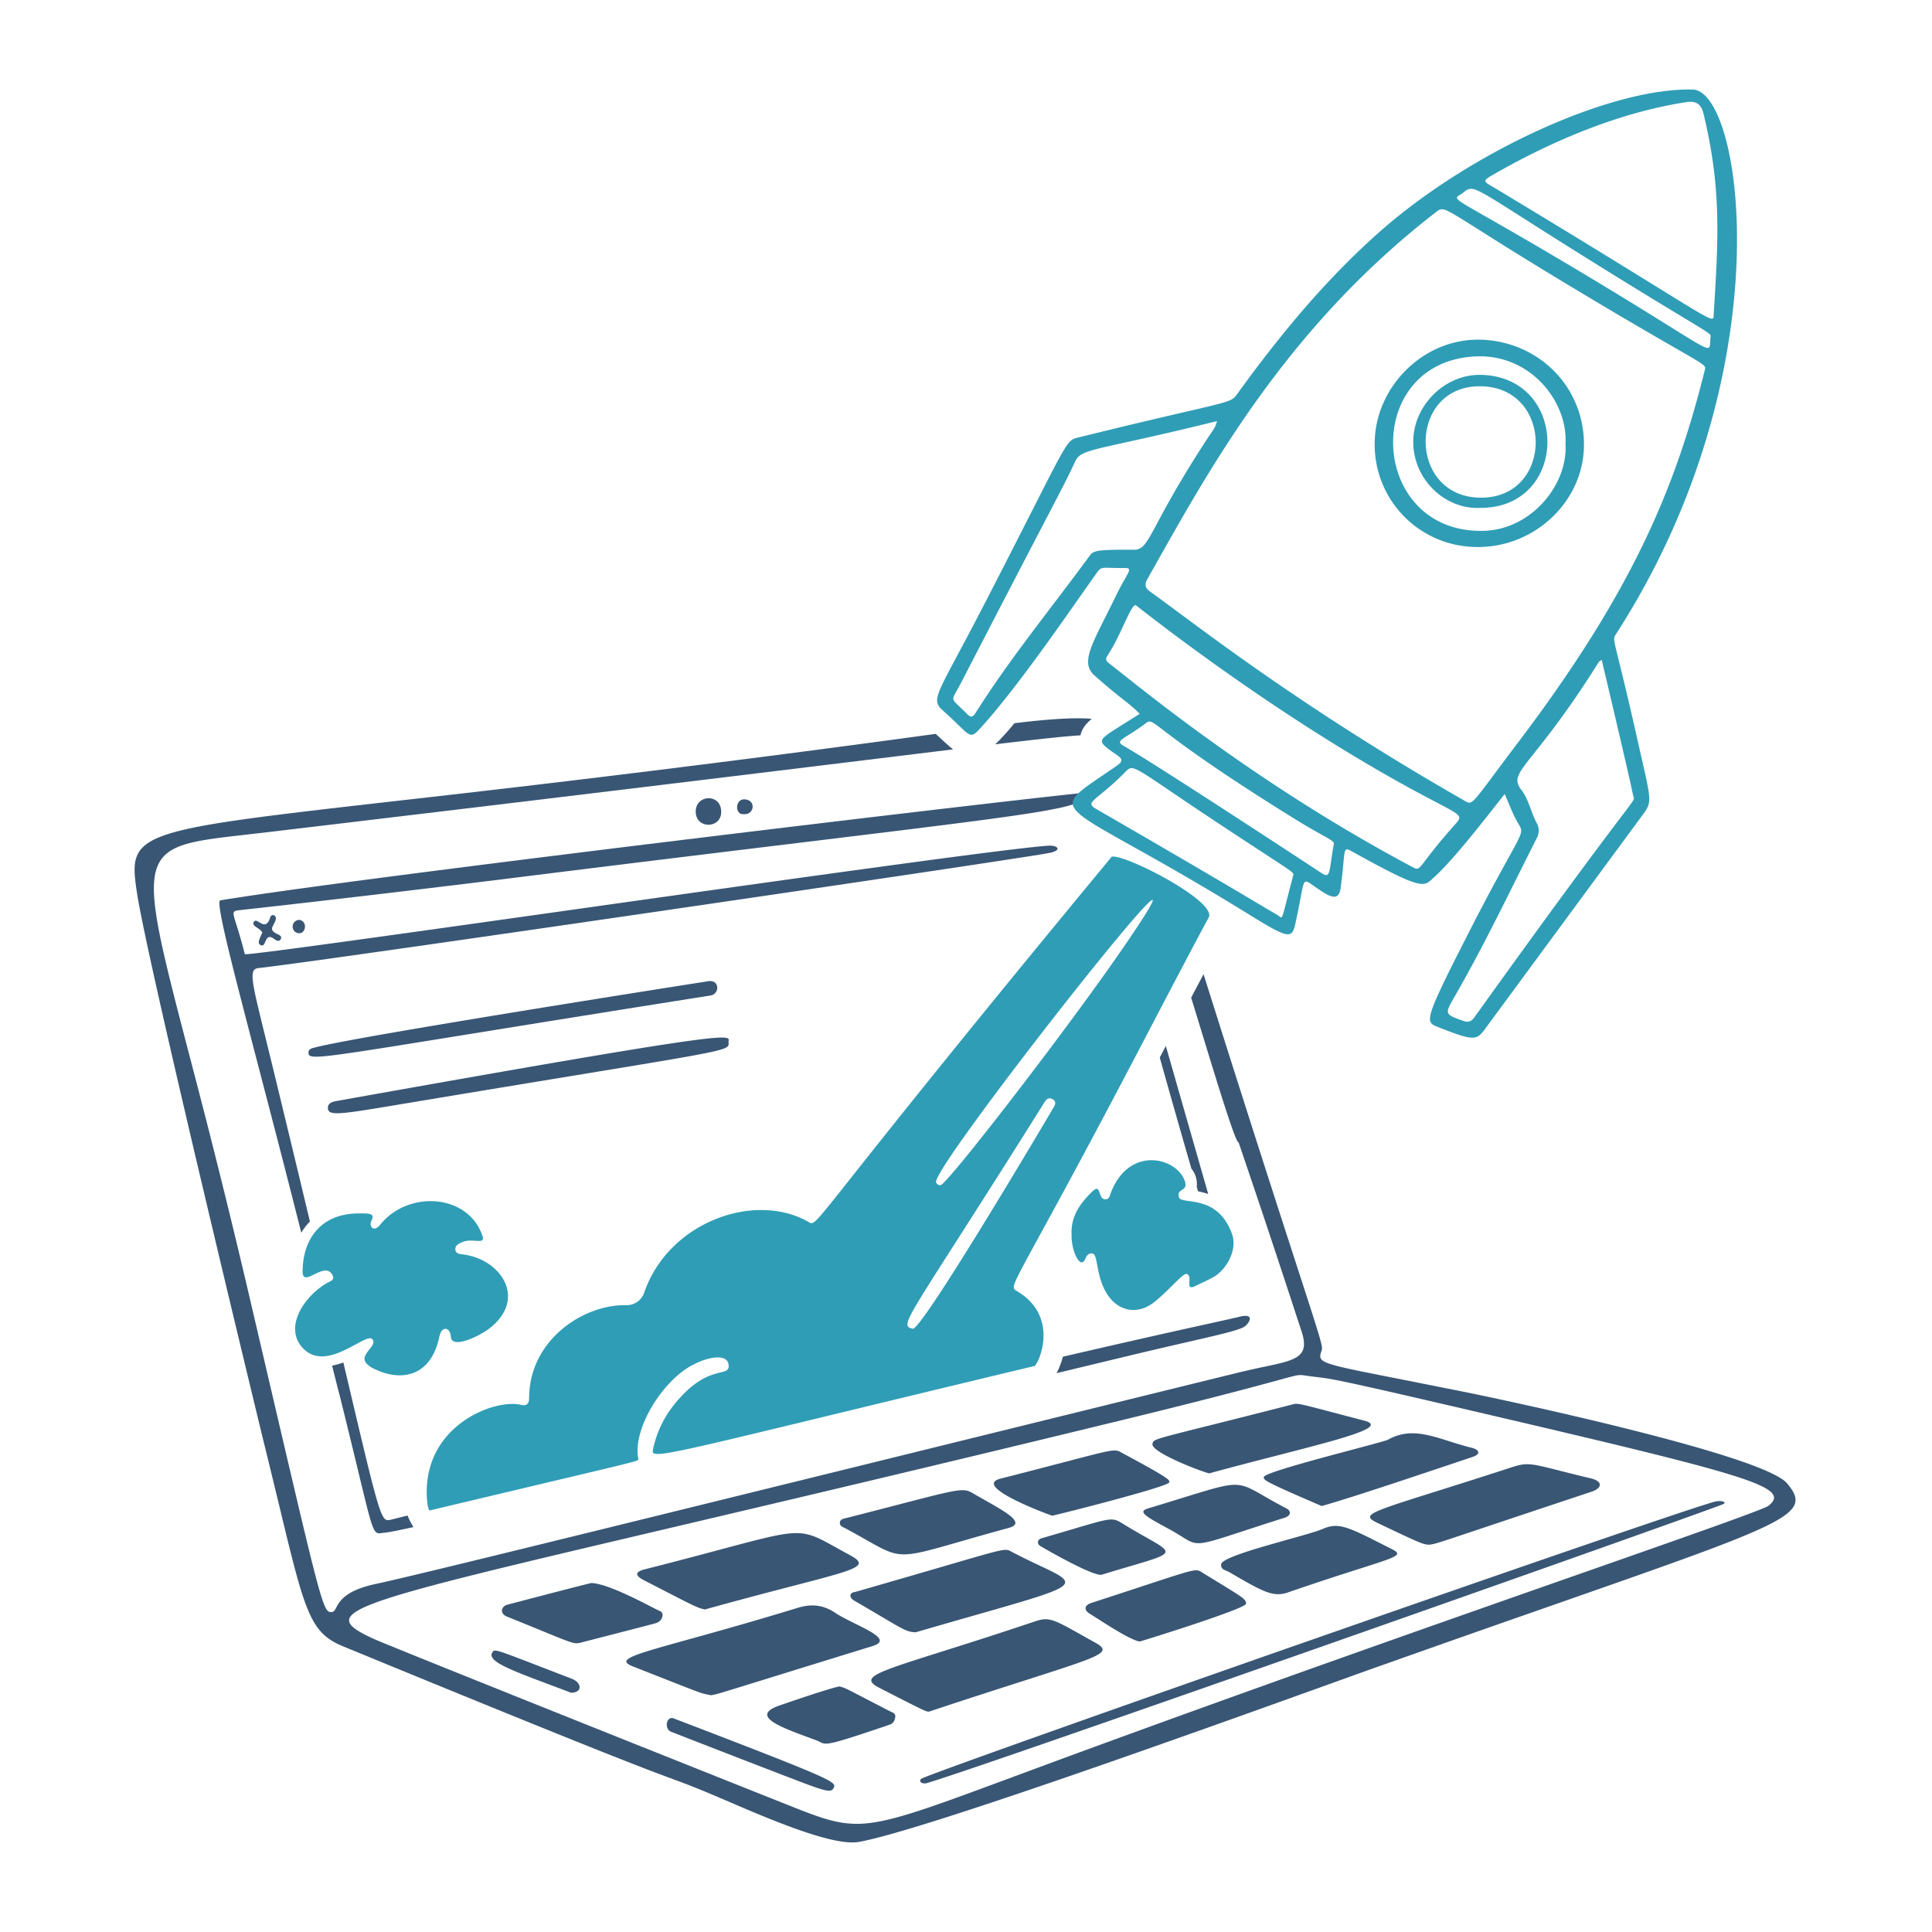 <svg xmlns="http://www.w3.org/2000/svg" fill="none" viewBox="-0.5 -0.5 48 48" height="480" width="480"><desc>Be Productive Streamline Illustration: https://streamlinehq.com</desc><g fill="#395674"><path d="M7.164 25.654c-.001-.096.08-.108.158-.129 1.106-.292 9.768-1.646 9.774-1.647.29-.043.286.319.057.355-9.694 1.532-9.984 1.673-9.989 1.42zm.484 1.393c-.016-.149.122-.176.232-.196 10.465-1.87 9.698-1.636 9.72-1.452.028.245.031.17-8.29 1.56-1.34.224-1.642.268-1.662.087m9.77-7.366c-.007.419-.652.42-.632-.036.018-.413.64-.433.632.037M6.016 22.67c-.055-.118-.261-.153-.215-.254.076-.17.287.275.411-.12.035-.11.169-.06.137.056-.043.158-.2.242.041.354.043.02.123.054.087.123-.04.077-.108.042-.162.002-.256-.192-.185.223-.338.15-.093-.044-.031-.154.04-.31m11.968-2.944c-.236.03-.229-.389.024-.367.281.024.232.384-.024.367M6.929 22.353c.22.026.177.352-.01.332-.195-.022-.204-.305.01-.332m10.233 19.265c-.305-.067-.014.04-1.94-.717-.631-.248.578-.379 4.098-1.455.343-.105.634-.074.929.123.468.312 1.528.642.932.826-4 1.234-3.81 1.188-4.019 1.223m5.422.407c-.079-.003-.047.02-1.234-.59-.678-.347.271-.444 3.879-1.657.382-.129.492-.014 1.47.526.588.324.011.348-4.115 1.72m-5.568-2.538c-.186-.032-.284-.091-1.511-.722-.26-.133-.21-.218.023-.277 4.27-1.081 3.574-1.167 5.081-.354.675.364-.045.368-3.593 1.353m5.237.568c-.273-.01-.328-.09-1.522-.782-.053-.03-.102-.074-.102-.128 0-.081.088-.084.144-.1 3.823-1.096 3.647-1.103 3.857-.993 1.837.97 2.378.618-2.377 2.002m12.761-2.176c-.155-.002-.217-.03-1.282-.536-.538-.256-.118-.267 3.34-1.391.467-.152.512-.063 1.952.28.31.074.278.245.021.33-4.025 1.338-3.791 1.279-4.031 1.318m7.283-1.002c-.821.326-18.533 6.573-19.764 6.923-.151.043-.237-.07-.112-.122 1.108-.465 18.79-6.647 19.689-6.87.158-.038.319.017.187.069m-12.755-.771c-.114-.015-1.451-.514-1.409-.732.03-.148-.017-.085 3.463-.976.171-.044.075-.052 1.801.4.778.203-1.389.633-3.855 1.309m2.795.811c-1.477-.635-1.442-.646-1.437-.722.01-.14 2.958-.857 3.081-.925.673-.373 1.253-.004 2.09.202.176.044.234.153.008.228-.933.311-2.931.99-3.742 1.217m-8.644-.304c.686.397 1.354.715.867.848-3.125.852-2.403.896-4.057.01-.062-.033-.146-.056-.137-.144.01-.088.094-.094.162-.112 2.862-.731 2.851-.785 3.165-.603m6.342 1.944c-.076-.044-.215-.057-.196-.193.033-.236 2.117-.699 2.531-.88s.667-.022 1.717.508c.4.202-.078.205-2.59 1.073-.371.128-.628-.023-1.462-.508m-4.393-1.399c-.072-.02-2.014-.734-1.287-.92 3.024-.77 2.773-.774 3.055-.622 1.186.638 1.145.652 1.14.712-.008.11-2.832.82-2.908.83m2.171 3.126c-.262-.046-.944-.508-1.234-.687-.162-.1-.14-.215.042-.274 2.715-.881 2.546-.876 2.765-.742 1.015.622 1.07.642 1.071.764 0 .123-2.531.91-2.644.94M14.187 38.83c.386.005 1.268.473 1.634.662.06.031.16.046.137.161-.02.098-.086.15-.17.176-.113.033-1.854.48-1.86.482-.204.047-.187.016-1.83-.646-.203-.082-.136-.26.007-.297 2.21-.58 2.087-.537 2.082-.537m17.269-1.858c.143.075.106.188-.036.233-2.574.814-1.982.77-2.868.287-.582-.316-.804-.435-.526-.518 2.67-.8 1.966-.76 3.43-.002M20.36 41.398c.192.063.013-.022 1.245.615.062.032.147.047.137.14-.008.087-.045.164-.138.196-1.784.606-1.546.493-1.83.386-.758-.284-1.703-.583-.916-.86.153-.053 1.265-.437 1.503-.477m6.502-2.772c-.226.02-1.252-.56-1.447-.675-.059-.035-.142-.065-.126-.153.014-.07.092-.081.152-.099 1.6-.462 1.65-.531 1.916-.366 1.434.888 1.654.633-.495 1.293m-10.629 3.566c3.905 1.495 4.045 1.576 3.985 1.713-.057.129-.13.132-.868-.15a527 527 0 0 1-3.18-1.231c-.173-.07-.118-.39.062-.333m-2.544-.635c-1.293-.494-2.093-.743-1.963-.991.063-.121.036-.102 1.978.642.247.094.28.343-.015.349"/><path fill-rule="evenodd" d="M29.622 32.366c.336-.074.547-.12.678-.153.418-.102.22.205.081.268-.195.09-.605.184-1.38.362-.427.098-.965.222-1.64.385l-1.482.357q-.066.014-.13.032c.061-.114.117-.253.158-.41 1.933-.448 3.06-.697 3.715-.84M9.626 37.153l-.408.102a.3.3 0 0 1-.097.012c-.178-.027-.287-.508-1.09-3.916a2 2 0 0 1-.28.078c.087.35.155.616.18.712l.01.037c.723 2.896.773 3.363.944 3.412.034.01.072.003.12-.005.098-.006.283-.038.768-.145a1.6 1.6 0 0 1-.147-.287m-2.64-7.028q.094-.156.214-.277a1077 1077 0 0 0-.935-3.881l-.178-.725c-.347-1.41-.41-1.665-.162-1.691 1.379-.142 19.18-2.749 19.677-2.866.292-.068.17-.19-.062-.174-1.053.074-6.858.892-11.938 1.608-4.26.6-8.01 1.128-8.02 1.086a12 12 0 0 0-.206-.723c-.103-.326-.11-.348.065-.368 2.862-.316 6.052-.708 6.579-.773l.076-.01c3.037-.379 5.435-.67 7.327-.9 6.415-.781 7.028-.856 7.11-1.24-.382 0-18.029 2.09-21.559 2.678-.124.02.275 1.55.946 4.124.307 1.175.67 2.567 1.065 4.132" clip-rule="evenodd"/><path fill-rule="evenodd" d="M24.703 17.468c.689-.084 1.448-.153 1.922-.108-.153.125-.246.248-.282.41-.322.016-.922.08-2.117.222q.206-.193.477-.524m-1.956.265A552 552 0 0 1 9.423 19.39c-6.614.754-6.752.77-6.52 2.292.268 1.772 3.122 13.536 3.124 13.542.157.634.29 1.187.407 1.669.641 2.66.764 3.17 1.59 3.51 6.513 2.68 7.577 3.07 8.19 3.297.224.082.387.142.73.282.164.067.366.154.592.25 1.061.457 2.653 1.142 3.295 1.031 1.516-.262 8.4-2.737 11.696-3.922l.006-.002c.567-.204 1.026-.37 1.334-.478a947 947 0 0 1 4.317-1.518c5.81-2.032 6.355-2.223 5.717-2.987-.606-.727-7.319-2.135-8.046-2.28l-1.557-.31c-1.58-.31-1.952-.382-1.993-.54-.012-.05.007-.106.032-.181l.004-.012c.028-.082-.08-.413-.586-1.973a842 842 0 0 1-2.353-7.357l-.15.284-.158.299.155.504c.53 1.738.95 3.11 1.023 3.09.409 1.2.924 2.735 1.568 4.708.205.63-.142.703-.948.873q-.275.057-.62.139c-3.49.858-6.73 1.657-9.582 2.36-6.58 1.621-11.092 2.734-11.834 2.888-.773.161-.917.433-1 .588-.042.08-.068.129-.156.114-.18-.03-.281-.461-1.523-5.776L5.63 31.43A222 222 0 0 0 4.2 25.7c-.809-3.107-1.13-4.34-.656-4.897.31-.366.966-.44 2.05-.564l.466-.053c7.234-.86 11.9-1.43 14.927-1.8l2.192-.268q-.153-.123-.34-.302l-.003-.002zM29.1 28.534a321 321 0 0 1-.786-2.76l.151-.287 1.053 3.678a2 2 0 0 0-.253-.068l-.033-.112a.6.6 0 0 0-.132-.45m9.597 10.086c-3.356 1.177-8.094 2.838-12.884 4.602l-1.161.43c-3.61 1.338-3.772 1.399-5.343.784-.383-.15-10.067-4.01-10.534-4.224-1.463-.674-.725-.847 7.518-2.785 2.779-.654 6.41-1.508 11.097-2.649 2.276-.554 3.328-.842 3.853-.985.519-.142.522-.143.68-.12.133.02.222.03.3.04.388.045.542.063 4.583 1.008 6.224 1.456 7.187 1.737 6.635 2.187-.106.086-1.945.731-4.744 1.712" clip-rule="evenodd"/></g><g fill="#309db6"><path d="M27.118 20.787c-7.39 8.935-7.296 9.21-7.509 9.084-1.346-.789-3.501-.012-4.105 1.746a.46.46 0 0 1-.452.31c-1.059-.021-2.4.866-2.406 2.3 0 .15-.06.21-.206.175-.662-.158-2.487.536-2.328 2.387.01.11.026.187.057.24 5.2-1.24 5.205-1.219 5.192-1.28-.134-.6.375-1.607 1.066-2.154.422-.335 1.126-.534 1.174-.194.05.355-.494-.06-1.328.968a2.6 2.6 0 0 0-.554 1.167c-.049.265.615.026 9.491-2.1.153-.168.572-1.264-.447-1.86-.24-.14-.08-.04 3.105-6.13.24-.46 1.4-2.678 1.662-3.15.222-.403-2.12-1.6-2.413-1.51m-1.466 6.27c-.004.009-3.202 5.432-3.47 5.457-.378-.09-.167-.147 3.239-5.58.053-.085.106-.188.225-.126.127.068.055.165.006.25m1.736-3.985c-1.397 2.03-4.35 5.85-4.52 5.874-.053-.002-.093-.023-.11-.07-.134-.372 7.811-10.425 4.63-5.804"/><path d="M26.123 30.174c-.022-.458.213-.776.504-1.062.253-.248.13.194.343.185.092-.004.1-.088.125-.154.448-1.183 1.62-.895 1.837-.315.112.3-.225.175-.137.426.064.185.95-.109 1.316.907.139.387-.138.879-.45 1.06-.148.086-.307.151-.459.228-.286.146-.052-.229-.212-.297-.088-.038-.379.337-.78.673-.453.382-.988.258-1.26-.27-.221-.426-.175-.88-.3-.91-.092-.02-.15.04-.18.118-.126.319-.36-.194-.347-.589M8.44 29.646c.2.002.387-.012.291.173-.077.15.056.307.208.115.695-.873 2.199-.782 2.55.277.076.229-.26.04-.498.147-.086.039-.186.075-.179.187.008.111.121.112.2.122.94.12 1.607 1.118.626 1.854-.236.177-.922.512-.938.185-.012-.23-.226-.28-.283-.002-.2.971-.91 1.144-1.61.811-.621-.296.13-.541-.061-.747-.157-.17-1.117.833-1.705.244-.497-.497-.03-1.275.579-1.635.074-.044.206-.065.143-.192-.196-.395-.752.36-.746-.108.01-.79.45-1.44 1.423-1.43"/></g><g fill="#309db6"><path d="M39.65 15.252c4.2-6.505 3.144-13.495 1.909-13.527-2.038-.053-5.545 1.55-7.795 3.545-1.32 1.171-2.44 2.522-3.474 3.947-.26.36.043.152-3.95 1.14-.405.1-.185-.106-2.425 4.231-1.154 2.232-1.317 2.274-.975 2.578.706.628.628.747.948.392.931-1.033 2.11-2.768 2.845-3.803.15-.21.12-.134.712-.143.23-.004.056.121-.218.687-.558 1.154-.916 1.646-.534 1.984.695.615.89.703 1.122.953-.983.626-1.088.621-.795.858.257.208.483.253.23.428-1.92 1.336-1.616.67 3.291 3.704.99.613 1.057.6 1.142.22.237-1.066.147-1.149.413-.967.332.227.657.493.71.094.128-.94.039-1.055.271-.926 1.824 1.013 1.79.882 2.046.654.508-.451 1.398-1.616 1.76-2.073.12.265.207.516.341.738.183.3.072.143-1.247 2.73-1.123 2.202-1.074 2.193-.742 2.324.962.38.952.329 1.23-.05l3.865-5.25c.234-.313.182-.37-.132-1.771-.598-2.672-.66-2.525-.548-2.697M36.622 3.825c1.455-.833 3.124-1.536 4.78-1.788.236-.036.364.05.421.286.452 1.874.368 3.12.255 4.96-.02.323.273.328-5.395-3.085-.33-.198-.388-.186-.061-.373m-.771.462c.312-.242.168-.167 3.63 1.975 2.543 1.575 2.543 1.504 2.516 1.617-.063.51.363.495-3.919-2.034-2.7-1.594-2.508-1.34-2.227-1.558m-9.3 9.05c-1.001 1.361-1.966 2.534-2.814 3.876-.064.102-.114.124-.21.026-.441-.45-.415-.259-.147-.78 2.251-4.362 2.545-4.867 2.823-5.474.165-.36.404-.25 3.531-1.022-.032.158-.12.256-.188.358-1.527 2.321-1.463 2.839-1.875 2.837-1.013-.005-1.01.028-1.12.18m5.078 7.915c-.33 1.228-.229 1.074-.408.97-.76-.443-1.13-.684-4.486-2.624-.31-.18.009-.193.71-.907.234-.239.135-.183 2.35 1.28 1.866 1.234 1.859 1.188 1.834 1.28m1.003-.75c-.12.689-.07.84-.312.681-.633-.416-4.18-2.743-4.893-3.145-.256-.145-.002-.16.541-.57.231-.175.065.127 3.703 2.38.842.522 1.012.525.96.653m3.033-.533c-1.006 1.125-.833 1.2-1.088 1.065-3.889-2.072-6.74-4.447-7.52-5.052-.073-.057-.101-.099-.042-.19.34-.515.572-1.253.7-1.258.109.079 3.137 2.505 6.583 4.422 1.467.816 1.6.753 1.367 1.013m.22-.576c-4.209-2.406-6.726-4.422-7.804-5.19-.125-.09-.155-.173-.071-.32 1.467-2.596 3.376-6.178 7.155-9.102.273-.212.083-.133 3.398 1.86s3.339 1.873 3.294 2.052c-.719 2.885-1.765 5.453-4.62 9.228-1.21 1.597-1.13 1.599-1.352 1.472m.25 5.379c-.077.107-.156.139-.288.09-.448-.163-.458-.163-.22-.577.743-1.287 1.38-2.628 2.05-3.952a.39.39 0 0 0-.005-.4c-.138-.266-.198-.584-.376-.813-.353-.456.282-.547 1.922-3.164.01-.017.032-.027.076-.062.81 3.412.777 3.373.794 3.417.044.114-.03-.012-3.953 5.46"/><path d="M36.358 7.942c1.442.08 2.545 1.243 2.493 2.695-.049 1.392-1.31 2.53-2.776 2.45a2.543 2.543 0 0 1-2.418-2.677c.057-1.35 1.26-2.547 2.7-2.468m2.037 2.591c.066-1.04-.859-2.24-2.23-2.178-2.854.129-2.675 4.389.182 4.334 1.198-.023 2.11-1.15 2.048-2.156"/><path d="M36.259 12.119c-.844.038-1.648-.694-1.648-1.643 0-.907.794-1.691 1.7-1.663 2.198.069 2.177 3.327-.052 3.306m.04-.254c1.802-.002 1.81-2.725.008-2.768-1.845-.044-1.854 2.77-.008 2.768"/></g></svg>